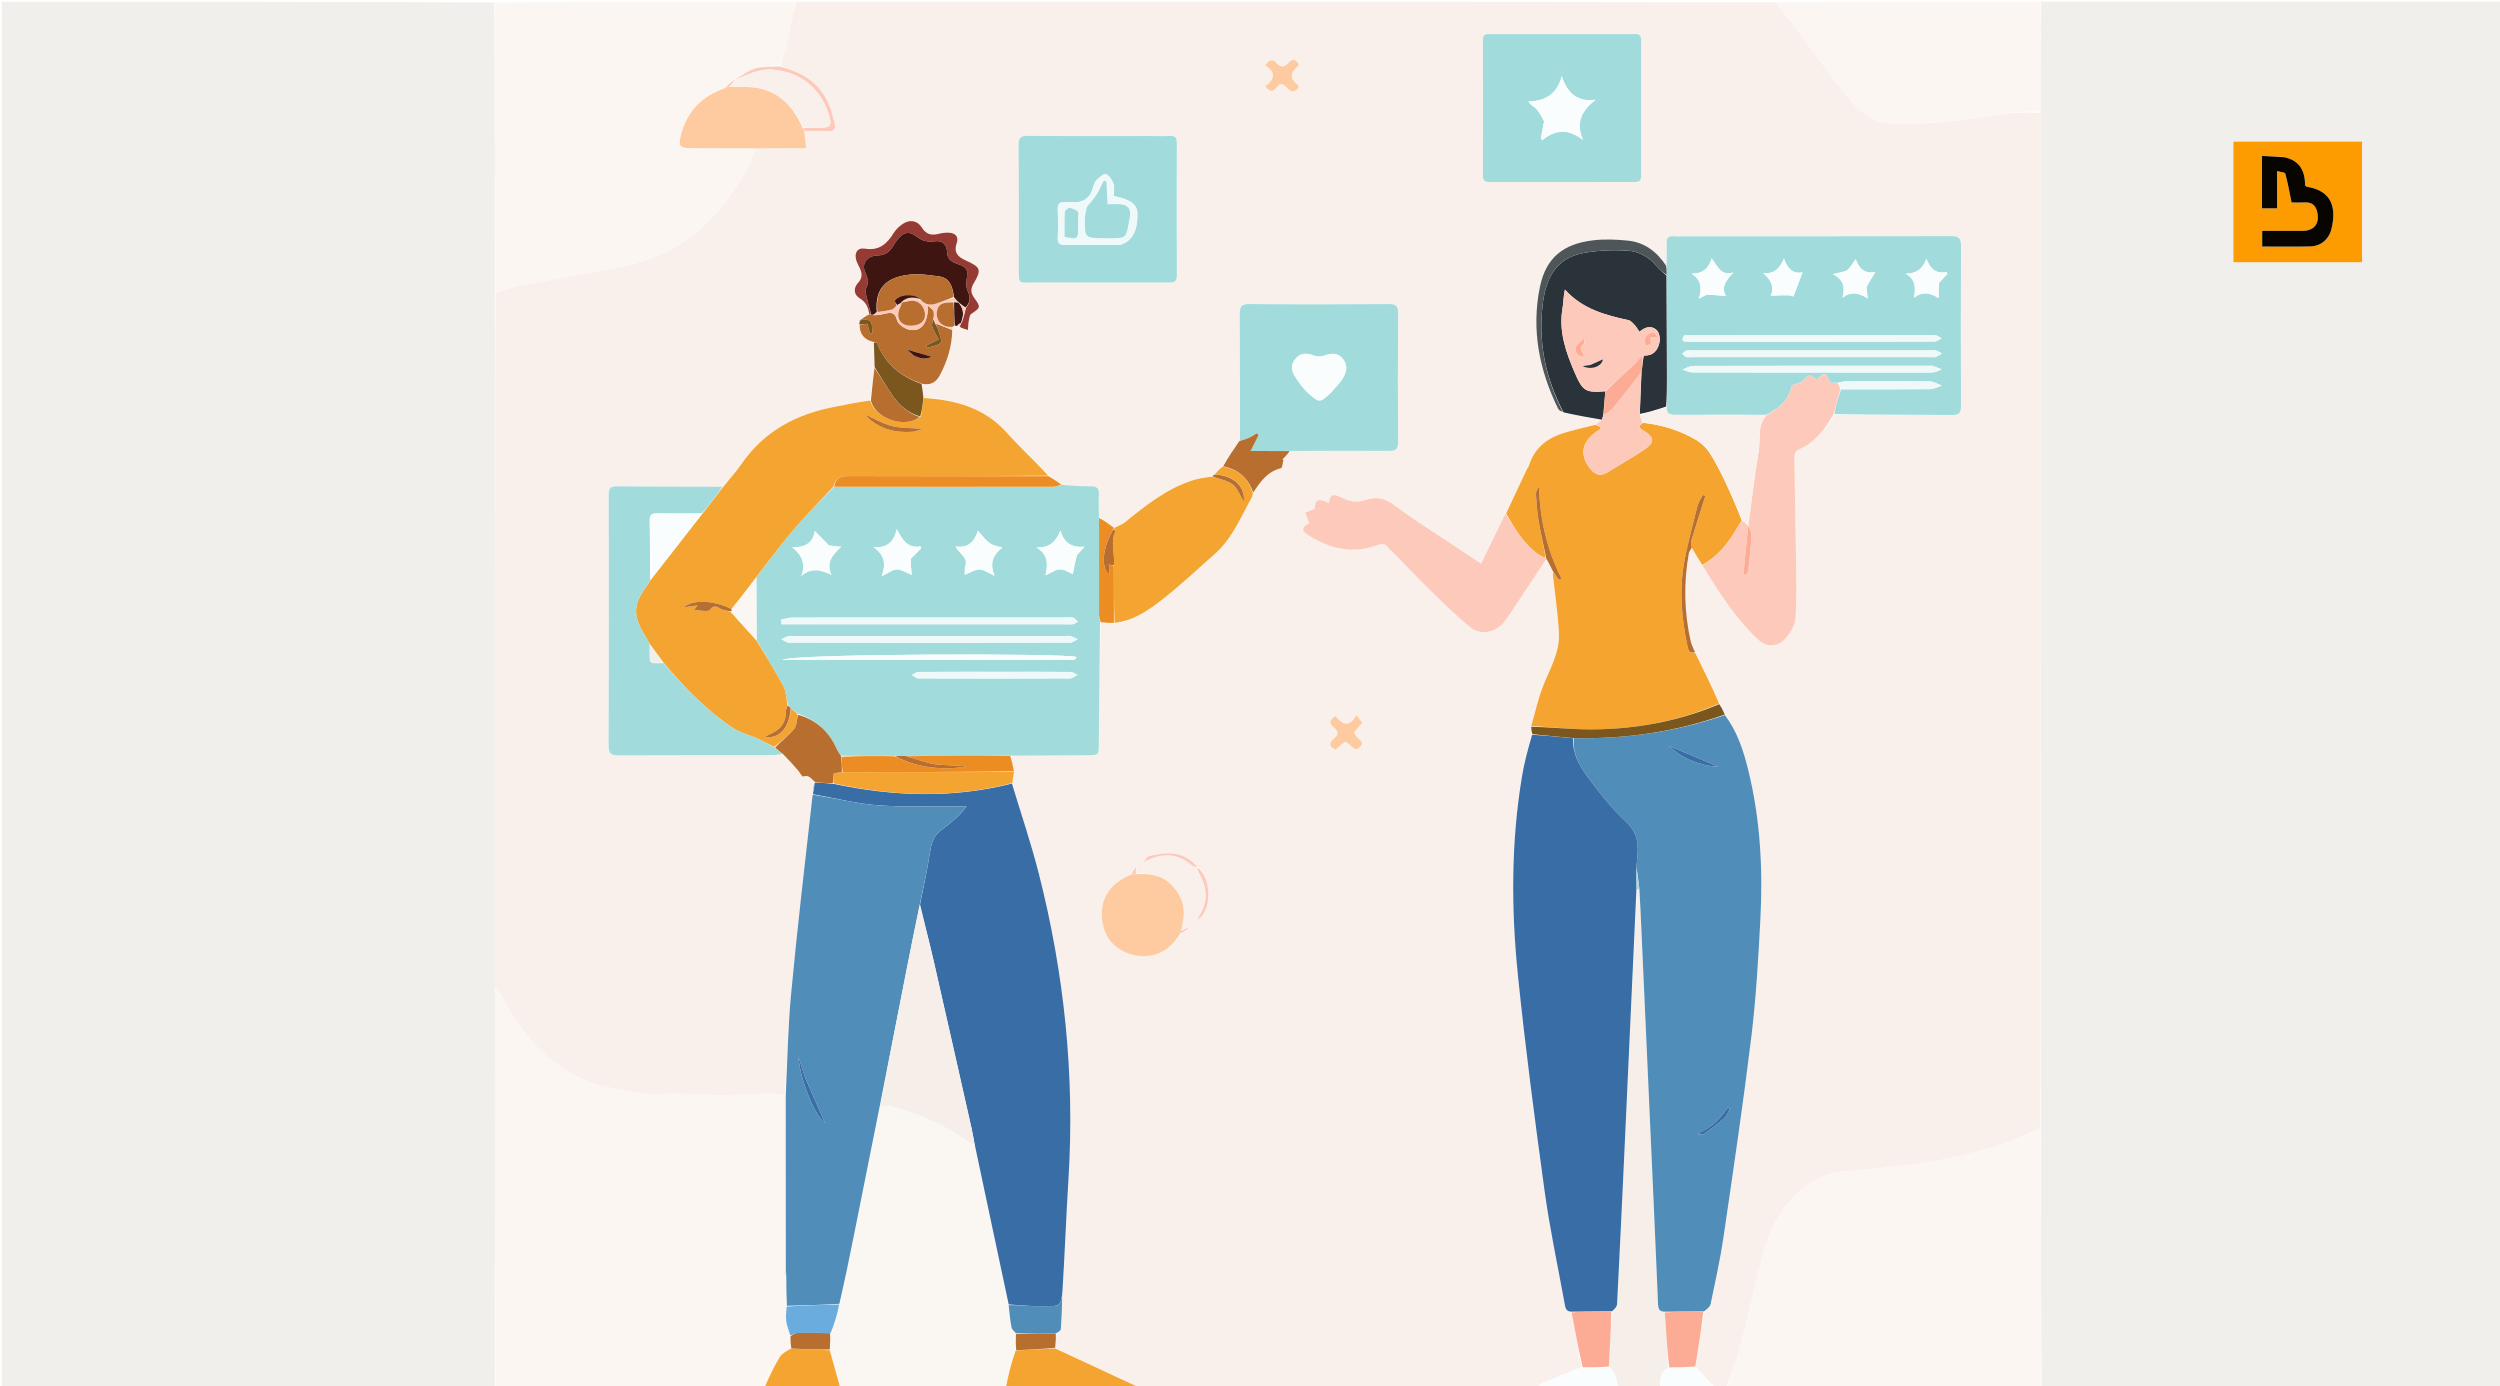 <svg enable-background="new 0 0 1470 815" viewBox="0 0 1470 815" xmlns="http://www.w3.org/2000/svg"><path d="m468 1c192.023 0 384.047 0 576.573.347 8.705 11.514 16.827 22.742 25.135 33.83 6.631 8.848 13.054 17.913 20.39 26.152 5.553 6.236 13.165 11.16 21.482 11.361 14.188.343 28.552-.229 42.599-2.174 15.245-2.11 30.291-5.47 45.818-4.054.002 199.488.003 398.514-.374 597.545-1.622.429-2.891.794-4.109 1.284-8.121 3.265-16.016 7.332-24.395 9.661-12.884 3.582-25.992 6.664-39.198 8.7-16.003 2.468-32.189 3.839-48.334 5.262-8.134.717-15.399 3.877-21.563 8.423-14.158 10.44-21.807 25.368-25.947 42.215-4.548 18.509-8.874 37.075-13.711 55.507-1.872 7.134-4.878 13.97-7.367 20.942-2.042 0-4.083 0-6.564-.366-4.178-4.167-7.917-7.968-11.596-12.173 1.78-10.993 3.501-21.582 5.604-32.267 1.425-1.526 3.088-2.828 3.413-4.406 2.686-13.02 5.617-26.019 7.544-39.161 5.761-39.3 11.601-78.6 16.41-118.022 2.795-22.911 4.094-46.033 5.302-69.101 1.553-29.67-.029-59.21-7.249-88.178-2.813-11.287-6.443-22.372-13.681-32.174-1.014-2.313-1.973-4.313-2.969-6.686-4.853-10.128-9.669-19.883-14.562-29.971-.897-2.322-2.023-4.242-2.49-6.31-3.884-17.189-4.21-34.487-1.139-51.831.204-1.152 1.234-2.158 1.972-2.849 2.043 3.479 3.993 6.575 5.999 10.006 5.448 8.514 10.477 16.967 16.342 24.793 5.136 6.852 10.7 13.568 17.038 19.274 4.994 4.496 11.84 3.448 15.981-1.702 2.593-3.225 5.162-7.456 5.417-11.387.739-11.381.442-22.84.298-34.265-.256-20.297-.732-40.592-.984-60.89-.015-1.236.816-3.208 1.775-3.618 9.842-4.21 16.142-11.921 21.742-20.849 23.285.024 46.111-.087 68.934.148 4.449.046 5.586-1.217 5.56-5.606-.187-31.155-.203-62.312.012-93.466.033-4.806-1.265-6.119-6.085-6.103-51.981.173-103.963.11-155.945.112-2.333 0-4.676.135-6.995-.042-3.003-.229-4.196.889-4.09 3.978.155 4.49-.047 8.992-.38 13.284-5.517-8.358-12.759-13.725-22.483-14.693-6.588-.656-13.354-.949-19.911-.229-18.288 2.008-28.247 10.544-31.741 27.401-5.207 25.124-.416 48.943 10.702 71.705.487.997 1.908 1.538 3.248 2.456 7.743 1.439 15.133 2.713 22.389 4.275-1.361 1.05-2.589 1.813-4.216 2.706-5.686 1.492-11 2.756-16.253 4.235-10.562 2.975-18.9 8.532-22.274 19.692-.233.772-.875 1.411-1.228 2.158-4.1 8.667-8.181 17.343-12.572 26.122-4.912 9.743-9.519 19.379-14.353 29.489-7.443-4.943-14.46-9.571-21.444-14.249-9.917-6.643-20.087-12.956-29.602-20.134-5.211-3.931-10.429-5.313-16.215-3.307-5.164 1.79-9.974 1.354-14.442-1.008-4.191-2.215-7.145-3.035-7.833 2.982-6.561-3.018-7.744-2.386-8.411 3.539-1.969.748-3.743 1.422-5.516 2.096.791 2.004 1.582 4.008 2.404 6.09-4.288 2.617-4.8 4.451-1.281 6.731 13.08 8.475 26.899 11.924 42.098 6.007 1.226-.477 3.475-.37 4.284.435 8.602 8.557 16.855 17.468 25.517 25.963 7.811 7.66 15.656 15.364 24.156 22.218 6.49 5.234 15.71 2.861 20.487-4.068 1.13-1.64 2.346-3.222 3.447-4.881 6.859-10.331 13.697-20.675 20.914-31.041 1.386 2.33 2.399 4.685 3.376 7.471.144 1.581.373 2.725.498 3.881 1.158 10.733 2.804 21.444 3.304 32.208.536 11.523-5.609 21.325-9.599 31.693-2.83 7.353-4.476 15.161-6.722 23.172.068 1.718.209 3.031.128 4.712-1.998 8.315-4.148 16.2-5.487 24.22-6.491 38.853-6.458 77.979-2.475 116.965 4.342 42.506 9.911 84.901 15.728 127.237 3.03 22.052 7.739 43.874 11.706 65.797.441 2.435.663 5.123 4.165 5.432 2.005 11.019 4.027 21.637 5.681 32.315-7.845 3.093-15.347 6.064-22.77 9.222-1.189.506-2.02 1.852-3.016 2.81-77.69 0-155.38 0-233.815-.191-17.086-7.773-33.428-15.354-49.745-23.319.286-3.065.548-5.747 1.182-8.517 1-.924 2.119-1.727 2.177-2.601.472-7.107.745-14.227 1.15-21.777 1.144-22.542 1.977-44.665 3.334-66.755 3.726-60.646-2.491-120.328-17.448-179.101-4.543-17.853-10.495-35.346-15.632-53.287.449-2.358.727-4.433 1.016-6.851-.591-3.24-1.193-6.137-1.305-9.164 15.103-.208 29.716-.299 44.33-.358 6.825-.028 6.779-0 6.841-6.618.224-23.894.483-47.788 1.143-71.611 2.862.309 5.309.548 8.14.841 11.3-1.726 20.085-7.973 28.396-14.473 10.561-8.26 20.307-17.559 30.415-26.399 10.465-9.153 15.39-21.944 22.043-33.596.382-.669.302-1.602.707-2.618 4.177-6.496 8.394-12.327 16.267-14.278.859-.213 1.014-3.264 1.496-4.999-.247-.016-.494-.031-.742-.047 1.617-1.654 3.233-3.309 5.325-5.04 19.454-.12 38.433-.268 57.409-.121 4.04.031 5.434-.975 5.401-5.245-.191-25.138-.193-50.28.009-75.418.035-4.33-1.025-5.69-5.521-5.656-27.303.21-54.609.236-81.911-.006-4.857-.043-5.709 1.65-5.68 6.004.162 24.806.049 49.613-.263 74.553-3.471 4.954-6.651 9.776-10.11 14.751-1.665 1.744-3.049 3.334-4.705 5.005-.541.339-.81.596-1.492.886-3.973.816-7.621 1.326-11.079 2.432-15.402 4.924-27.733 14.846-40.05 24.808-1.808 1.463-4.229 2.167-6.547 2.923-2.949-2.239-5.718-4.178-8.536-6.585-.077-4.461-.327-8.468-.068-12.442.249-3.83-.9-5.28-4.988-5.179-5.573.138-11.166-.519-17.059-1.03-2.555-1.774-4.801-3.353-7.194-5.234-8.359-8.522-16.99-16.367-24.687-25.041-13.197-14.871-30.368-19.474-49.268-21.023-.343-2.763-.56-5.148-.38-7.62 5.052.736 8.068-1.621 10.084-5.408 4.411-8.283 7.143-17.063 7.287-26.808.05-.629.076-.989.378-1.618.454-.457.631-.645 1.065-.763.603.134.949.2 1.636.367.576.126.812.151.988.517 1.688.798 3.435 1.254 5.181 1.71.12-1.666.091-3.36.404-4.989.301-1.569.481-3.79 1.533-4.482 5.449-3.589 5.708-3.902 1.783-9.275-2.012-2.754-2.336-5.281-.569-8.277 4.97-8.427 4.557-9.769-4.651-13.926-4.573-2.065-7.01-4.726-5.133-10.096 1.282-3.667-.662-5.856-4.35-6.115-2.111-.148-4.329.16-6.396.673-4.203 1.044-7.309.274-9.759-3.715-2.561-4.169-7.161-4.94-11.24-2.131-2.013 1.387-3.989 3.18-5.252 5.238-3.944 6.423-8.566 10.683-16.995 9.299-4.355-.716-6.34 2.415-5.098 6.729.5 1.738 1.503 3.326 2.216 5.008 1.243 2.931 1.474 5.523-1.038 8.239-2.997 3.241-2.729 7.053 1.064 9.356 3.837 2.33 4.765 5.582 4.883 9.427-1.754 1.031-3.147 2.057-4.552 3.07-.011-.013.013.004-.211.075-.499.313-.561.601-.532 1.224-.111.705-.098 1.121-.179 1.916.541 5.688 3.549 8.788 8.737 10.323.149 5.087.295 9.712.327 14.78-.779 6.566-1.446 12.689-2.534 18.769-7.254 1.343-14.073 2.795-20.92 4.103-22.419 4.281-41.31 14.21-54.615 33.445-3.294 4.763-7.234 9.079-11.357 13.528-20.954-.095-41.429-.004-61.9-.236-4.145-.047-4.94 1.421-4.931 5.187.108 49.105.148 98.211-.041 147.316-.019 4.846 1.634 5.714 5.98 5.691 29.962-.158 59.925-.066 89.887-.11 2.133-.003 4.265-.452 6.689-.655 3.063 3.127 5.863 6.192 8.595 9.315 1.144 1.307 2.604 4.079 3.139 3.896 3.727-1.274 4.959 1.55 6.739 3.694-.043.209-.006.634-.217.912-.303 1.437-.394 2.595-.576 4.086-.077.791-.063 1.248-.278 2.018-4.402 38.996-8.935 77.645-12.599 116.377-1.895 20.03-2.249 40.206-3.716 60.302-3.371-.339-6.331-.985-9.277-.931-9.039.167-18.074.87-27.11.86-9.785-.01-19.568-.722-29.355-.857-4.448-.062-8.995 1.228-13.341.675-8.819-1.123-17.56-2.941-26.28-4.731-13.14-2.696-24.406-9.239-34.446-17.872-11.741-10.096-19.95-22.924-27.309-36.37-.648-1.185-2.239-1.854-3.393-3.226-.001-136.823 0-273.182.411-409.54 4.957-1.351 9.433-3.067 14.067-3.987 14.26-2.831 28.58-5.364 42.879-7.999 14.978-2.76 30.083-5.143 43.86-12.142 20.581-10.455 34.895-27.219 46.138-46.855 2.429-4.242 3.775-9.105 6.084-13.771 10.025-.09 19.586-.09 29.552-.09-.396-3.995-.703-7.081-.539-10.165 4.939.001 9.413-.118 13.877.045 2.906.106 4.116-1.19 3.54-3.842-1.653-7.609-3.926-14.88-9.159-21.066-6.074-7.179-14.058-10.587-22.684-13.389 1.183-4.493 2.466-8.569 3.433-12.72 1.938-8.317 3.703-16.675 5.539-25.016m201.632 507.945c.788-.65 1.576-1.301 3.09-2.045 9.766-5.413 19.17-5.838 28.087 1.883.809.7 2.124.817 3.205 1.954.343.91.562 1.894 1.048 2.72 4.845 8.232 5.614 16.474.227 24.794-.394.608-.645 1.308-1.206 2.469 8.485-4.723 8.716-24.156-.216-31.379-7.755-8.936-17.641-8.502-27.807-6.043-1.559.377-2.713 2.431-4.755 3.711-.764.667-1.528 1.334-2.733 2.219-.274.201-.461.463-1.149 1.08-.805 1.228-1.61 2.455-3.04 3.981-1.864 1.086-3.779 2.096-5.584 3.272-8.964 5.844-12.159 14.539-10.58 24.596 1.582 10.073 8.069 16.759 17.942 19.249 8.041 2.028 19.719 1.09 28.532-12.519 1.765-1.299 3.53-2.598 5.766-3.906.269-.117.538-.233.807-.35-.083-.122-.165-.244-.248-.366-.338.248-.677.497-1.695.824-1.467.651-2.935 1.302-4.357 1.083.139-1.308.142-2.647.44-3.917 2.096-8.926-.858-16.278-7.169-22.435-5.663-5.526-12.85-6.241-20.497-6.363.081-1.155.161-2.31.693-3.669.282-.199.466-.466 1.196-.841m275.867-488.894c-22.823-0-45.646-.007-68.47.007-2.417.001-5.083-.683-5.069 3.435.091 26.655.062 53.31.006 79.964-.005 2.555.905 3.538 3.501 3.534 28.654-.051 57.308-.047 85.962.005 2.535.005 3.558-.862 3.553-3.48-.056-26.655-.055-53.31.002-79.964.006-2.569-.896-3.584-3.493-3.523-4.995.119-9.995.026-15.992.021m-272 59.937c-22.981-.001-45.963.108-68.942-.099-4.325-.039-5.686 1.014-5.645 5.521.224 24.644.105 49.292.108 73.938.001 7.036.006 7.028 7.124 6.76 1.33-.05 2.664-.01 3.996-.01 25.645 0 51.291-.031 76.936.041 3.061.009 4.935-.275 4.914-4.187-.14-25.978-.105-51.957-.02-77.935.01-2.981-.879-4.217-3.986-4.08-4.488.197-8.99.051-14.486.051m90.081-28.628c-.099-.47-.033-1.174-.32-1.376-5.504-3.859-4.425-7.562.162-11.262.187-.151.122-.616.196-1.062-1.727-2.896-3.659-3.427-6.113-.602-2.101 2.418-4.45 2.885-6.72.227-2.64-3.091-4.604-2.069-6.912 1.178 6.804 4.045 5.432 8.403.097 12.288 5.066 6.639 6.912-1.119 8.723-1.363 4.732.088 5.701 7.904 10.887 1.971m20.405 383.214c-3.127 2.829-1.904 4.663 1.34 6.251 1.962-1.711 3.792-3.306 5.38-4.69 3.537.751 5.401 6.758 8.957 3.178 3.904-3.93-3.287-5.034-3.327-8.796 1.374-1.648 3.008-3.609 4.671-5.603-1.17-1.504-2.067-2.657-3.449-4.433-4.363 7.892-8.544 5.312-12.259.545-3.896 2.261-3.889 4.464-.957 6.785 2.631 2.083 3.126 4.096-.356 6.764z" fill="#f9f0eb"/><path d="m291.004 171.998c-.001 136.359-.002 272.718-.002 410.009-0 78.619-.001 156.306-.002 233.993-96.637 0-193.274 0-289.956 0 0-271.554 0-543.108 0-815 96.313 0 192.67 0 289.492.469.466 57.155.467 113.842.468 170.529z" fill="#f0efeb"/><path d="m1200 664c-0-199.025-.001-398.051-.001-598.008 0-22.285.001-43.639.001-64.992h270.958v815c-89.982 0-180.007 0-270.495-.469-.463-50.823-.463-101.177-.463-151.531m176.492-509.846h12.396c0-24.05 0-47.436 0-70.889-25.464 0-50.634 0-75.646 0v70.889c20.998 0 41.625 0 63.251-0z" fill="#f0efeb"/><path d="m291.469 816c-.468-77.687-.467-155.374-.465-233.529 1.154.44 2.744 1.109 3.393 2.294 7.36 13.446 15.568 26.275 27.309 36.37 10.04 8.633 21.305 15.176 34.446 17.872 8.72 1.789 17.461 3.608 26.28 4.731 4.345.553 8.892-.737 13.341-.675 9.787.135 19.57.847 29.355.857 9.036.01 18.07-.694 27.11-.86 2.946-.054 5.906.592 9.349 1.395.486 34.524.481 68.572.405 103.019.006 1.748.083 3.096.122 4.915.175 5.454.39 10.436.44 15.878-.219 3.217-.622 6.026-.235 8.721.406 2.824 1.571 5.538 2.444 8.806.063 2.708.086 4.909-.247 7.142-2.306 1.687-4.861 2.986-6.088 5.068-3.436 5.826-6.323 11.975-9.426 17.997-52.354 0-104.708 0-157.531 0z" fill="#fbf6f2"/><path d="m291.414 171.998c-.411-56.688-.412-113.374-.413-170.53 58.687-.469 117.375-.469 176.531-.469-1.368 8.341-3.132 16.699-5.07 25.016-.967 4.151-2.251 8.227-3.892 12.703-5.23.702-10.187.272-14.623 1.593-4.277 1.274-8.016 4.354-12.349 6.649-2.15 1.648-3.943 3.287-6.087 5.005-13.372 4.807-21.542 13.952-25.057 27.295-1.73 6.565-.803 7.808 5.568 7.842 12.652.067 25.304.153 37.956.232-1.845 4.577-3.191 9.439-5.62 13.681-11.243 19.636-25.557 36.4-46.138 46.855-13.777 6.999-28.882 9.382-43.86 12.142-14.299 2.635-28.619 5.168-42.879 7.999-4.634.92-9.109 2.636-14.067 3.987z" fill="#fbf6f2"/><path d="m1199.624 664.006c.376 50.349.376 100.703.376 151.526-61.354.469-122.708.469-184.531.469 2.021-6.972 5.026-13.808 6.898-20.942 4.836-18.433 9.163-36.999 13.711-55.507 4.139-16.846 11.789-31.774 25.947-42.215 6.165-4.546 13.43-7.706 21.563-8.423 16.144-1.423 32.33-2.795 48.334-5.262 13.207-2.036 26.314-5.118 39.198-8.7 8.379-2.33 16.274-6.396 24.395-9.661 1.219-.49 2.487-.855 4.109-1.284z" fill="#fbf6f2"/><path d="m591 816c-32.021 0-64.042 0-96.585-.408-2.521-7.483-4.52-14.557-6.517-22.082.221-3.467.439-6.484 1-9.571 1.881-5.683 3.419-11.295 5.054-17.299 2.791-13.734 5.502-27.074 8.178-40.422 5.026-25.069 10.031-50.143 15.432-75.227 2.168-.263 4.095-1.084 5.708-.673 14.726 3.745 28.635 9.467 41.37 17.856 2.849 1.877 5.628 3.86 8.667 6.099 2.406 10.687 4.566 21.073 6.767 31.45 4.332 20.43 8.687 40.854 13.006 61.706.517 4.667.893 8.941 1.706 13.13.246 1.267 1.702 2.299 2.577 3.891-.099 3.472-.172 6.491-.592 9.633-2.155 7.387-3.963 14.652-5.771 21.916z" fill="#faf6f2"/><path d="m1199.531 1c.468 21.354.468 42.708.466 64.53-15.527-.485-30.573 2.875-45.818 4.985-14.047 1.944-28.411 2.517-42.599 2.174-8.317-.201-15.929-5.125-21.482-11.361-7.336-8.238-13.759-17.303-20.39-26.152-8.309-11.088-16.431-22.316-24.671-33.83 51.317-.347 102.671-.347 154.494-.347z" fill="#fbf6f2"/><path d="m976 816c-8.021 0-16.042 0-24.532-.406-1.069-4.623-1.389-8.965-5.473-12.076.637-11.056 1.27-21.662 2.318-32.366 1.142-1.485 2.438-2.841 2.511-4.261 1.432-27.775 2.751-55.557 4.036-83.34 2.478-53.572 4.92-107.145 7.786-160.659.682.08.957.102 1.257.578.278 4.61.585 8.763.773 12.921 1.695 37.44 3.371 74.881 5.051 112.322 1.77 39.438 3.58 78.874 5.223 118.318.126 3.025 1.101 4.248 3.958 4.693.706 11.06 1.402 21.675 1.866 32.555-5.268 2.687-4.3 7.489-4.773 11.72z" fill="#f6eee9"/><path d="m591.469 816c1.339-7.265 3.147-14.529 5.755-21.923 8.264-.487 15.728-.845 23.192-1.203 16.341 7.581 32.683 15.162 49.304 22.935-25.741.191-51.762.191-78.251.191z" fill="#f4a430"/><path d="m487.896 793.96c1.999 7.075 3.998 14.15 6.051 21.632-14.634.408-29.322.408-44.478.408 2.635-6.022 5.522-12.171 8.958-17.997 1.228-2.082 3.783-3.38 6.549-5.025 8.185.335 15.553.659 22.921.982z" fill="#f4a430"/><path d="m945.991 803.969c4.088 2.661 4.408 7.003 5.008 11.626-15.354.406-30.708.406-46.531.406.528-.958 1.359-2.304 2.547-2.81 7.423-3.159 14.925-6.13 23.222-9.201 5.798-.032 10.776-.026 15.753-.02z" fill="#f9fdfd"/><path d="m976.469 816c.005-4.231-.964-9.034 4.77-11.694 5.645-.305 10.594-.373 15.542-.441 3.739 3.801 7.478 7.602 11.218 11.769-10.353.366-20.707.366-31.53.366z" fill="#f9fdfd"/><path d="m646.816 365.779c-.246 23.894-.504 47.788-.729 71.682-.062 6.618-.015 6.591-6.841 6.618-14.614.059-29.227.15-44.752.278-10.347-0-19.784-.126-29.22-.081-10.749.051-21.497.256-32.666.259-2.467-.088-4.513-.042-7.019-.093-10.535-.004-20.609.09-30.969-.055-1.078-1.481-2.052-2.644-2.635-3.978-4.503-10.29-12.098-17.099-22.996-20.82-1.461-1.175-2.706-2.032-4.067-3.137-.629-.784-1.141-1.32-1.666-2.262-.891-3.935-1.1-7.828-2.777-10.925-4.884-9.017-10.355-17.717-15.597-26.983-.047-12.456-.094-24.469-.057-36.818 7.102-9.391 13.804-18.716 21.227-27.426 7.626-8.949 15.957-17.298 24.443-25.852 43.22.057 85.977.068 128.733.007 1.724-.002 3.447-.702 5.17-1.076 5.584.316 11.177.973 16.75.835 4.088-.101 5.237 1.348 4.988 5.179-.259 3.974-.009 7.981.057 12.914.032 19.575.011 38.21.045 56.846.003 1.631.376 3.26.577 4.891m-129.316 8.201c-17.817.002-35.634-.042-53.449.088-1.524.011-3.039 1.185-4.559 1.818 1.462.685 2.923 1.966 4.386 1.969 55.115.101 110.23.101 165.345-.001 1.5-.003 2.998-1.274 4.497-1.953-1.442-.64-2.836-1.451-4.34-1.861-1.085-.296-2.315-.059-3.481-.059-35.8-0-71.6-0-108.4-0m-9-6.914c39.655-.001 79.31-.001 118.964-.002 1.166-0 2.376.186 3.486-.064.994-.225 1.879-.934 2.812-1.429-.87-.812-1.615-1.98-2.643-2.342-1.191-.419-2.632-.145-3.964-.145-21.827-.002-43.654.002-65.48.003-31.99.001-63.981-.023-95.971.057-2.147.005-4.292.803-6.437 1.232.092.897.184 1.794.275 2.691 15.986 0 31.972 0 48.958-0m-10 20.998c13.154-0 26.307.012 39.461-.002 31.134-.033 62.267-.076 93.401-.146.434-.001.88-.388 1.293-.641.107-.065.12-.301.155-.463.034-.156.04-.317.059-.476-3.896-2.317-169.817-2.049-172.699 1.729 12.444 0 24.887 0 38.331-0m93 6.97c-17.138.001-34.277-.039-51.415.086-1.313.01-2.617 1.182-3.926 1.815 1.264.682 2.526 1.954 3.793 1.959 29.784.111 59.568.116 89.352-.006 1.431-.006 2.856-1.347 4.284-2.066-1.383-.594-2.761-1.688-4.15-1.703-12.312-.136-24.625-.082-37.938-.083m-104.289-74.402c-2.497-2.605-4.995-5.21-8.043-8.389-1.161 7.013-5.957 9.84-13.319 9.534 5.602 4.633 8.143 9.612 5.287 16.954 5.805-5.228 11.5-3.68 17.725-.758-3.303-7.226.618-11.738 5.747-16.439-3.072-.311-4.852-.491-7.397-.901m48.365 7.809c1.928-1.905 3.856-3.81 5.783-5.715.004-.493.008-.986.012-1.479-7.603 1.389-10.711-3.672-14.038-10.071-1.902 7.984-6.129 11.091-13.68 10.555 6.072 4.259 7.642 9.509 4.773 17.097 3.957-1.902 6.408-3.998 8.877-4.02 2.695-.024 5.408 1.871 8.8 3.199-.341-3.416-.614-6.154-.527-9.567m31.719 5.32v4.212c3.426-1.349 6.021-3.181 8.594-3.152 2.5.028 4.98 1.963 8.882 3.684-3.063-7.451-.825-12.454 4.642-16.537-7.399-1.714-7.399-1.714-14.41-9.909-1.967 6.354-5.641 10.476-13.125 9.217 2.017 4.634 7.996 6.206 5.417 12.486m66.078-7.628c1.109-1.176 2.218-2.353 4.368-4.633-7.891.589-12.336-2.47-14.171-9.621-2.544 6.521-6.475 10.392-14.163 10.029 6.694 3.928 6.991 9.556 5.317 16.371 3.569-1.549 6.114-3.531 8.645-3.512 2.666.02 5.317 1.953 7.432 2.826.732-3.904 1.39-7.415 2.572-11.461z" fill="#a1dbdb"/><path d="m978.897 771.28c-2.848 0-3.822-1.224-3.948-4.248-1.643-39.443-3.453-78.88-5.223-118.318-1.68-37.441-3.355-74.882-5.051-112.322-.188-4.158-.495-8.311-.704-13.377-.508-4.817-1.06-8.722-1.718-13.068.055-1.745.237-3.047.377-4.354.884-8.247.764-15.561-6.35-22.225-8.535-7.996-15.996-17.314-22.924-26.79-4.724-6.462-8.845-13.774-7.91-22.533 30.689.528 60.167-3.732 88.791-13.579 7.182 9.489 10.812 20.575 13.625 31.861 7.22 28.968 8.802 58.508 7.249 88.178-1.207 23.067-2.507 46.19-5.302 69.101-4.809 39.422-10.649 78.723-16.41 118.022-1.926 13.142-4.858 26.141-7.544 39.161-.325 1.578-1.988 2.88-3.879 4.313-8.259.062-15.67.12-23.081.178m25.401-321.046c2.004.223 4.008.446 6.419.715-9.958-4.197-19.153-8.072-29.34-12.366 6.674 6.613 14.168 9.476 22.921 11.651m-5.84 216.43c1.019.18 2.407.877 2.997.456 4.149-2.959 8.291-5.971 12.098-9.346 1.638-1.452 2.473-3.81 3.673-5.756-.403-.297-.806-.595-1.21-.892-4.372 6.605-9.742 12.016-17.558 15.538z" fill="#518db9"/><path d="m924.979 434.109c-.467 8.694 3.654 16.006 8.378 22.468 6.927 9.476 14.388 18.794 22.924 26.79 7.113 6.664 7.234 13.978 6.35 22.225-.14 1.307-.321 2.609-.417 4.774.052 4.73.038 8.599.024 12.469-2.457 53.573-4.9 107.146-7.378 160.717-1.285 27.783-2.603 55.564-4.036 83.34-.073 1.42-1.369 2.776-2.96 4.175-8.49.07-16.116.128-23.742.186-3.52.092-3.742-2.597-4.182-5.032-3.967-21.923-8.676-43.745-11.706-65.797-5.817-42.336-11.386-84.731-15.728-127.237-3.983-38.986-4.015-78.112 2.475-116.965 1.34-8.02 3.49-15.905 5.886-24.166 8.451.476 16.281 1.265 24.112 2.053z" fill="#396da6"/><path d="m593.106 767.004c-4.346-20.427-8.701-40.851-13.033-61.281-2.201-10.377-4.36-20.763-6.755-31.87-.794-3.828-1.272-6.955-1.966-10.033-7.418-32.917-14.819-65.838-22.342-98.731-2.517-11.004-5.37-21.932-8.031-33.322 1.964-10.17 4.214-19.863 5.69-29.674.821-5.458 1.852-10.346 6.571-13.839 3.462-2.562 6.802-5.309 10.013-8.179 1.688-1.509 2.981-3.458 5.078-5.953-3.266 0-5.086.013-6.906-.002-15.249-.13-30.564.553-45.728-.652-12.638-1.005-25.1-4.228-37.64-6.468-.014-.458-.028-.916.287-1.966.403-1.763.476-2.934.549-4.105 0 0-.038-.425.45-.673 3.813.009 7.137.265 10.839.664 35.225 7.439 70.054 8.625 104.852-.187 5.307 17.658 11.259 35.152 15.802 53.004 14.956 58.773 21.174 118.455 17.448 179.101-1.357 22.091-2.19 44.214-3.591 67.058-1.212 8.089-1.212 8.09-9.075 8.09-2.961 0-5.928.116-8.882-.029-4.548-.224-9.088-.627-13.631-.954z" fill="#396da6"/><path d="m477.829 467.312c12.768 1.928 25.23 5.151 37.868 6.156 15.164 1.206 30.479.522 45.728.652 1.82.016 3.639.002 6.906.002-2.097 2.495-3.391 4.445-5.078 5.953-3.211 2.87-6.551 5.617-10.013 8.179-4.719 3.493-5.75 8.381-6.571 13.839-1.476 9.81-3.726 19.504-5.899 29.971-2.617 12.606-5.012 24.484-7.356 36.372-5.426 27.52-10.827 55.045-16.239 82.568-5.014 25.072-10.019 50.145-15.045 75.215-2.676 13.347-5.387 26.688-8.588 40.436-10.612.654-20.719.904-30.826 1.153-.214-4.983-.429-9.966-.384-15.665.083-2.167-.094-3.618-.27-5.069.004-34.047.009-68.094-.059-102.605.978-20.573 1.332-40.749 3.227-60.779 3.664-38.732 8.197-77.382 12.599-116.377m-4.343 166.652c-1.32-4.17-2.64-8.339-3.96-12.509.705 13.144 9.843 35.001 15.657 39.006-3.949-8.927-7.673-17.344-11.697-26.497z" fill="#518db9"/><path d="m996.729 383.829c4.816 9.755 9.632 19.51 14.152 29.831-23.916 10.474-48.669 15.025-74.146 15.225-12.101.095-24.214-1.288-36.322-2.002 2.174-7.605 3.82-15.413 6.65-22.766 3.99-10.368 10.135-20.17 9.599-31.693-.5-10.764-2.146-21.475-3.304-32.208-.125-1.155-.354-2.3-.208-3.683 1.359 1.306 2.391 2.847 3.423 4.387.55-.217 1.101-.435 1.651-.652-8.657-16.941-12.72-34.938-13.327-53.892-1.184 1.497-1.829 2.984-1.732 4.42.344 5.115.65 10.262 1.509 15.305 1.249 7.331 2.965 14.582 4.113 21.959-1.767-.698-3.259-1.357-4.546-2.298-8.464-6.189-13.674-14.944-18.661-23.865 4.086-8.673 8.167-17.349 12.266-26.016.353-.747.995-1.386 1.228-2.158 3.374-11.161 11.711-16.717 22.274-19.692 5.253-1.48 10.567-2.743 16.641-4.2 5.947 1.687 2.122 2.963.48 4.143-8.697 6.25-9.776 13.995-3.126 21.991 2.783 3.346 5.931 4.126 9.646 1.88 7.247-4.381 14.567-8.661 21.622-13.338 6.583-4.364 6.386-7.279-.391-11.348-2.578-1.548-3.111-2.922.145-4.548 11.342 1.283 21.629 4.552 31.041 10.128 3.011 1.784 5.864 4.449 7.753 7.379 3.505 5.437 6.466 11.263 9.254 17.117 3.547 7.449 6.698 15.087 9.748 22.889-1.294 1.93-2.323 3.611-3.337 5.301-5.056 8.426-11.011 15.989-19.887 20.753-1.95-3.096-3.9-6.193-6.088-9.933-.325-1.768-.745-2.993-.444-4.001 2.182-7.304 4.507-14.566 6.793-21.839.5-1.59 1.028-3.171 1.543-4.756-.48-.204-.96-.407-1.439-.611-1.069 2.099-2.577 4.088-3.133 6.315-2.878 11.531-6.097 23.024-8.09 34.719-2.701 15.856-1.217 31.737 2.085 47.432.507 2.41.891 5.16 4.564 4.326z" fill="#f5a42f"/><path d="m465.038 416.699c1.245.857 2.49 1.714 3.903 3.227-.485 3.375-.351 6.75-1.956 8.676-3.3 3.96-7.531 7.144-11.745 10.606-3.496-1.674-6.557-3.461-9.772-4.905-4.76-2.138-10.101-3.324-14.369-6.159-15.71-10.435-28.801-23.807-40.963-38.542-2.716-3.754-5.349-7.166-8.06-10.926-.769-1.475-1.454-2.607-2.154-3.728-8.259-13.236-7.963-19.475 1.488-32.049.384-.511.566-1.174 1.132-1.899 10.33-13.089 20.371-26.045 30.694-39.179 4.184-5.302 8.085-10.426 11.986-15.55 3.643-4.521 7.583-8.838 10.878-13.6 13.305-19.236 32.196-29.164 54.615-33.445 6.847-1.308 13.666-2.76 20.942-3.736 3.032 10.878 20.613 16.54 29.811 9.502.724-3.844 1.16-7.417 1.597-10.989 18.775 1.171 35.946 5.774 49.143 20.645 7.697 8.674 16.328 16.52 24.215 25.051-39.641.309-78.958.363-118.274.224-4.691-.017-6.958 2.116-8.118 6.208-8.022 8.612-16.353 16.961-23.979 25.91-7.423 8.711-14.125 18.036-21.522 27.557-4.967 6.533-9.554 12.6-14.502 18.509-10.037-5.095-22.449-5.818-28.147-1.016 3.263-.426 5.614-.732 8.318-1.085-.737.9-1.246 1.521-2.27 2.771 3.743 0 8.377 1.249 9.56-.242 3.152-3.971 5.186-.522 7.629-.029 1.586.32 3.12.896 4.856 1.658 5.088 5.721 9.998 11.142 14.907 16.564 5.241 8.824 10.713 17.523 15.597 26.541 1.677 3.097 1.886 6.989 2.494 11.252-.471 1.859-.835 2.983-.842 4.11-.043 6.186-3.049 10.297-8.624 12.719-1.085.471-2.102 1.098-3.772 1.983 8.701 1.211 14.364-5.362 15.304-16.629m72.799-162.923c1.575-.483 3.149-.966 4.724-1.449-6.151-.845-12.185-.381-17.78-1.734-5.677-1.373-10.919-4.541-16.352-6.923 7.729 8.477 17.54 11.055 29.409 10.107z" fill="#f4a430"/><path d="m979.896 156.378c.05-4.497.252-8.999.097-13.49-.106-3.089 1.087-4.207 4.09-3.978 2.319.177 4.662.042 6.995.042 51.982-.001 103.964.061 155.945-.112 4.82-.016 6.118 1.297 6.085 6.103-.215 31.154-.199 62.311-.012 93.466.026 4.389-1.111 5.652-5.56 5.606-22.823-.235-45.649-.124-68.958-.514.866-5.113 2.216-9.847 4.02-14.579 17.748-.005 35.043.069 52.335-.114 2.31-.024 4.606-1.347 6.909-2.068-2.432-.867-4.854-2.452-7.297-2.485-16.293-.224-32.591-.141-48.888-.077-1.587.006-3.171.563-5.116.857-1.767-.006-3.174-.006-4.461-.006-2.563-6.363-3.288-6.477-7.931-1.491-2.279-2.503-4.198-4.364-7.284-.385-1.489 1.92-4.779 2.441-7.245 3.614-.116.055-.182.282-.214.44-1.662 8.285-7.53 12.952-14.873 16.733-18.09-.023-35.711-.082-53.331.023-3.381.02-5.582-.683-5.192-5.013.11-6.087.162-11.753.136-17.419-.09-19.827-.206-39.654-.194-59.875.06-2.022.002-3.65-.056-5.277m83.604 49.652c-22.797.006-45.595.012-68.392.02-1.165 0-2.397-.216-3.474.096-.926.269-1.675 1.149-2.502 1.759.749.685 1.394 1.626 2.276 1.982.863.349 1.967.114 2.965.114 47.425.002 94.851.002 142.276.002.499 0 1.078.162 1.483-.034 1.284-.621 2.503-1.376 3.747-2.08-1.165-.615-2.272-1.437-3.512-1.784-1.081-.302-2.312-.072-3.477-.072-23.463-.001-46.926-.002-71.389-.003m-73.351-8.815c-2.374 4.181.803 3.708 3.186 3.709 47.984.019 95.968.033 143.951-.07 1.502-.003 3.001-1.273 4.501-1.953-1.44-.645-2.88-1.852-4.321-1.855-48.816-.079-97.633-.043-147.317.169m124.351 21.859c7.322-.002 14.648.118 21.964-.094 1.795-.052 3.558-1.186 5.335-1.822-1.828-.691-3.65-1.396-5.489-2.058-.295-.106-.66-.015-.993-.015-46.595-.001-93.189-.032-139.784.09-2.117.006-4.231 1.389-6.346 2.13 1.999.585 3.996 1.674 5.997 1.68 39.439.105 78.877.084 119.316.089m-61.783-45.316c.902.293 1.805.586 1.827.593 1.826-4.835 3.53-9.344 5.354-14.175-5.682 1.105-8.968-2.343-10.948-8.232-2.249 5.601-5.448 9.212-12.162 8.68 4.726 4.041 6.748 8.362 4.398 13.274 3.946-.199 7.414-.374 11.53-.14m-48.932-.635c3.492.288 6.984.577 11.086.915-3.114-5.273.13-9.23 4.377-13.811-7.38 2.222-9.2-3.609-12.792-8.289-1.901 6.364-5.587 9.044-11.838 8.976 5.716 3.602 6.353 8.396 4.244 14.669 2.296-1.114 3.288-1.594 4.922-2.46m136.584-7.124c1.518-1.599 3.037-3.197 4.555-4.796-.037-.41-.073-.819-.11-1.229-6.588 1.307-9.958-2.065-12.078-7.875-2.032 5.779-5.641 8.804-12.206 8.826 6.028 3.447 5.857 8.459 4.909 14.103 4.945-3.769 9.538-2.944 14.443.293 0-3.657 0-6.21.486-9.323m-42.999 2.643c1.547-2.52 3.093-5.04 5.308-8.647-6.587 1.138-9.607-2.273-11.548-7.6-2.041 2.731-3.142 5.176-5.031 6.457-1.854 1.257-4.509 1.332-8.375 2.329 6.577 3.293 7.197 8.048 5.675 13.867 5.008-3.797 9.605-2.943 14.776.433-.269-2.896-.418-4.508-.804-6.84z" fill="#a1dbdc"/><path d="m945.999 20.051c5.498.005 10.497.097 15.492-.021 2.597-.062 3.498.953 3.493 3.523-.057 26.655-.058 53.31-.002 79.964.006 2.618-1.018 3.484-3.553 3.48-28.654-.052-57.308-.056-85.962-.005-2.596.005-3.506-.979-3.501-3.534.055-26.655.085-53.31-.006-79.964-.014-4.118 2.653-3.433 5.069-3.435 22.823-.014 45.646-.008 68.969-.007m-38.099 51.449c-.629 3.287-1.258 6.573-1.887 9.86.268.372.537.744.805 1.116 7.814-6.609 15.656-6.693 23.973-.169-4.429-10.281-.698-17.289 7.354-23.649-11.122 1.367-16.689-4.152-19.83-13.922-2.729 10.314-9.093 14.608-19.636 14.945 1.346 2.214 3.378 2.945 4.685 4.351 1.823 1.959 3.104 4.421 4.536 7.47z" fill="#a1dbdc"/><path d="m729.015 259.217c.019-24.807.133-49.614-.03-74.42-.029-4.354.823-6.047 5.68-6.004 27.302.242 54.608.217 81.911.006 4.496-.035 5.555 1.326 5.521 5.656-.202 25.138-.201 50.28-.009 75.418.033 4.27-1.362 5.277-5.401 5.245-18.977-.147-37.956.001-57.864.05-8.248.007-15.566.007-23.443.007 1.896-3.807 3.294-6.611 4.691-9.415-.346-.324-.692-.648-1.038-.972-1.606.926-3.15 1.991-4.835 2.738-1.653.732-3.45 1.14-5.184 1.691m53.971-28.717c2.316-2.809 5.044-5.379 6.842-8.488 2.148-3.712 2.788-7.782-.669-11.469-3.361-3.584-6.948-2.744-10.957-1.275-1.714.628-4.095.432-5.845-.242-3.772-1.452-7.206-1.643-10.121 1.396-2.856 2.976-3.303 6.833-1.27 10.148 2.476 4.038 5.363 8.069 8.897 11.16 6.108 5.341 6.374 5.036 13.123-1.23z" fill="#a1dbdb"/><path d="m673.999 79.988c4.996-0 9.499.146 13.986-.051 3.107-.137 3.996 1.099 3.986 4.08-.085 25.978-.12 51.957.02 77.935.021 3.911-1.853 4.195-4.914 4.187-25.645-.072-51.291-.041-76.936-.041-1.332 0-2.666-.04-3.996.01-7.119.268-7.124.276-7.124-6.76-.003-24.646.117-49.294-.108-73.938-.041-4.506 1.32-5.56 5.645-5.521 22.979.207 45.961.099 69.442.099m-15.141 63.97c6.862-2.129 10.176-8.327 9.91-18.535-.136-5.221-3.885-8.064-13.864-10.154 0-2.298.582-4.94-.162-7.133-.757-2.23-2.483-4.996-4.425-5.663-1.36-.467-4.085 1.918-5.657 3.552-1.178 1.224-1.621 3.241-2.164 4.976-1.883 6.014-6.103 8.32-12.145 7.935-1.325-.085-2.673.108-3.989-.031-3.163-.334-4.521.795-4.385 4.171.221 5.48.241 10.984-.008 16.462-.16 3.53 1.112 4.583 4.567 4.522 10.476-.186 20.957-.069 32.321-.101z" fill="#a1dbdb"/><path d="m424.743 286.197c-3.421 5.196-7.323 10.32-11.971 15.609-9.371.148-17.997.218-26.618.067-2.942-.051-4.147.831-4.099 3.942.178 11.771.15 23.545.199 35.318-.276.592-.459 1.255-.843 1.766-9.451 12.574-9.747 18.814-1.488 32.049.7 1.122 1.385 2.253 2.119 4.183.155 12.109-1.562 10.872 8.178 10.814 12.079 14.392 25.171 27.765 40.88 38.2 4.268 2.835 9.608 4.021 14.369 6.159 3.215 1.444 6.276 3.231 9.938 5.201 1.931 1.507 3.33 2.678 4.729 3.848-2.133.242-4.265.691-6.398.694-29.963.044-59.926-.048-89.887.11-4.346.023-5.999-.845-5.98-5.691.189-49.105.149-98.21.041-147.316-.008-3.766.786-5.234 4.931-5.187 20.472.232 40.947.141 61.9.236z" fill="#a1dbdb"/><path d="m1082.144 228.92c-1.35 4.733-2.7 9.467-4.026 14.566-5.116 9.308-11.416 17.019-21.258 21.229-.959.41-1.79 2.382-1.775 3.618.252 20.298.728 40.592.984 60.89.144 11.425.441 22.884-.298 34.265-.255 3.931-2.824 8.162-5.417 11.387-4.141 5.15-10.986 6.199-15.981 1.702-6.338-5.706-11.902-12.423-17.038-19.274-5.866-7.825-10.894-16.278-16.342-24.793 8.82-5.099 14.776-12.661 19.831-21.087 1.014-1.69 2.044-3.371 3.617-5.219 1.552.822 2.552 1.806 3.502 3.206-.968 9.689-1.886 18.964-2.804 28.239.551.087 1.102.174 1.653.262.396-.77 1.059-1.511 1.145-2.314.74-6.906 1.554-13.814 1.925-20.744.103-1.914-1.206-3.905-1.818-6.267 2.013-14.776 3.675-29.196 6.068-43.494 1.188-7.101-1.064-15.113 4.89-21.133 6.874-3.802 12.742-8.469 14.404-16.754.032-.158.098-.384.214-.44 2.466-1.173 5.756-1.694 7.245-3.614 3.085-3.979 5.005-2.118 7.284.385 4.643-4.986 5.368-4.872 7.931 1.491 1.287 0 2.694 0 4.617.315.827 1.402 1.136 2.49 1.446 3.577z" fill="#fdc9ba"/><path d="m885.275 302.002c5.292 8.815 10.502 17.57 18.966 23.759 1.287.941 2.78 1.601 4.55 2.53.372.14.32.599.32.599-6.845 10.34-13.683 20.685-20.542 31.015-1.101 1.659-2.316 3.241-3.447 4.881-4.777 6.93-13.997 9.302-20.487 4.068-8.5-6.854-16.345-14.558-24.156-22.218-8.662-8.495-16.914-17.406-25.517-25.963-.809-.805-3.057-.912-4.284-.435-15.199 5.917-29.018 2.468-42.098-6.007-3.519-2.28-3.007-4.113 1.281-6.731-.822-2.082-1.613-4.086-2.404-6.09 1.774-.674 3.547-1.348 5.516-2.096.668-5.924 1.85-6.557 8.411-3.539.688-6.017 3.642-5.197 7.833-2.982 4.468 2.362 9.279 2.798 14.442 1.008 5.786-2.006 11.004-.624 16.215 3.307 9.515 7.178 19.685 13.49 29.602 20.134 6.984 4.678 14.001 9.306 21.444 14.249 4.833-10.11 9.44-19.747 14.353-29.489z" fill="#fdc9ba"/><path d="m714.179 279.026c1.384-1.59 2.768-3.18 4.711-4.673 9.537 1.585 14.996 7.016 17.772 15.457-.135.81-.055 1.744-.437 2.413-6.653 11.652-11.577 24.444-22.043 33.596-10.108 8.84-19.855 18.14-30.415 26.399-8.311 6.5-17.096 12.747-28.396 14.031-.406-11.459-.429-22.422-.434-33.834.797-6.888-2.234-13.502.891-19.864.144-.293-.592-1.018-.92-1.681-.001-.139.013-.415.013-.415 2.138-1.055 4.559-1.76 6.367-3.223 12.317-9.962 24.647-19.884 40.05-24.808 3.458-1.105 7.106-1.615 11.344-2.146 4.534 1.598 9.009 2.145 12.068 4.518 2.884 2.236 4.277 6.395 6.651 10.233.838-9.285-6.658-15.873-17.221-16.004z" fill="#f4a430"/><path d="m979.834 162.05c.106 19.827.223 39.654.312 59.481.026 5.666-.026 11.332-.51 17.527-5.483 1.946-10.498 3.363-15.439 4.34.344-8.426.614-16.412 1.077-24.743.447-3.427.699-6.509 1.338-9.586 5.843.26 8.251-3.4 9.177-7.807.469-2.234-.103-5.692-1.606-7.125-3.106-2.959-6.931-1.923-10.206.971-1.022-1.499-1.728-2.848-2.731-3.918-1.073-1.144-2.296-2.628-3.679-2.928-13.746-2.988-27.152-6.579-37.391-17.972-.911 3.904-.819 7.57-1.427 11.115-2.299 13.41 1.973 25.587 7.081 37.492 4.875 11.364 6.533 12.067 18.09 11.285-.425 4.913-.753 9.412-1.274 14.216-.36 1.003-.528 1.703-.695 2.402-7.389-1.274-14.779-2.549-22.582-4.325-10.832-20.43-14.961-41.681-12.211-63.903 1.843-14.889 7.7-26.592 23.439-29.701 8.503-1.679 17.466-1.999 26.141-1.513 6.582.369 12.694 3.543 17.216 8.965 1.743 2.09 3.907 3.827 5.88 5.725z" fill="#293339"/><path d="m444.441 87.245c-13.116.012-25.768-.074-38.42-.142-6.371-.034-7.297-1.276-5.568-7.842 3.515-13.342 11.685-22.487 25.411-27.264 1.52-.378 2.333-.707 3.613-1.026 6.058.275 11.83-.253 17.206.962 12.602 2.849 20.268 11.686 25.33 23.409.339.741.655 1.193.97 1.645.306 3.086.612 6.172 1.009 10.166-9.966 0-19.527 0-29.552.09z" fill="#feca9f"/><path d="m693.989 548.938c-8.106 13.557-19.784 14.495-27.826 12.467-9.873-2.49-16.361-9.176-17.942-19.249-1.579-10.057 1.615-18.752 10.58-24.596 1.805-1.177 3.72-2.186 6.264-3.413 1.413-.138 2.147-.136 2.88-.133 7.446-.438 14.632.277 20.295 5.804 6.31 6.158 9.265 13.51 7.169 22.435-.298 1.27-.301 2.61-.69 4.514-.409 1.122-.57 1.647-.73 2.172z" fill="#feca9f"/><path d="m513.839 201.109c-5.185-1.073-8.192-4.174-8.43-9.806 1.888-.546 3.379-.769 4.527-.941.563 2 1.108 3.933 1.653 5.866.427-.126.854-.252 1.28-.378-.139-7.93-.139-7.93-6.83-7.807 1.394-1.026 2.787-2.051 4.818-3.087.822-.009 1.007-.009 1.446.047.593.066.933.077 1.518.398 2.15-.056 4.074-.342 5.955-.805 3.581-.881 6.39-1.51 7.687 3.678.577 2.306 4.137 4.838 6.774 5.469 7.154 1.711 11.289-3.107 11.492-13.973 1.595 1.574 2.915 2.287 3.193 3.289.426 1.534.133 3.268-.155 4.814-.427 1.375-1.04 3.031-.578 4.294.933 2.552 2.45 4.89 3.726 7.317-2.419 1.243-4.837 2.487-7.256 3.73.116.447.231.894.347 1.34 2.804-.92 6.292-1.163 8.14-3.03.998-1.008-.707-4.817-1.384-7.31-.381-1.402-1.152-2.697-1.42-3.95 3.406 1.323 6.486 2.556 9.566 3.789-.119 9.476-2.851 18.256-7.262 26.539-2.017 3.787-5.033 6.145-10.32 5.127-12.811-4.407-22.02-11.821-26.684-24.21-.119-.315-1.18-.276-1.801-.402m23.725 8.038c3.275 1.71 6.522 2.531 10.3.584-5.081-1.461-9.317-2.68-14.542-4.183 1.591 1.459 2.581 2.366 4.242 3.599z" fill="#b76e2f"/><path d="m595.206 460.451c-34.968 9.095-69.797 7.909-105.108.171-.252-2.314-.042-4.187.158-5.961 1.738-.237 3.25-.443 5.229-.652 33.887-.023 67.307-.044 100.728-.065-.279 2.075-.557 4.15-1.006 6.508z" fill="#f4a430"/><path d="m941.818 247.087c.3-.987.467-1.686 1.112-2.793 2.075-1.575 4-2.474 5.213-3.956 5.752-7.026 11.31-14.211 16.937-21.339-.27 7.986-.539 15.972-.886 24.753.529 2.113 1.136 3.431 1.742 4.75-2.826 1.733-2.294 3.107.284 4.655 6.777 4.068 6.973 6.984.391 11.348-7.054 4.677-14.374 8.956-21.622 13.338-3.715 2.246-6.864 1.466-9.646-1.88-6.651-7.996-5.571-15.741 3.126-21.991 1.642-1.18 5.467-2.456-.08-4.273.84-.798 2.068-1.561 3.429-2.611z" fill="#fdc9ba"/><path d="m495.017 454.011c-1.512.206-3.024.413-4.762.65-.199 1.774-.41 3.646-.534 5.818-3.238.043-6.563-.214-10.333-.431-2.269-1.897-3.501-4.721-7.227-3.447-.534.183-1.995-2.589-3.139-3.896-2.732-3.123-5.532-6.188-8.595-9.315-1.69-1.209-3.089-2.379-4.654-3.845 3.681-3.8 7.912-6.984 11.212-10.944 1.605-1.926 1.472-5.301 2.173-8.358 10.729 3.064 18.324 9.874 22.827 20.164.584 1.334 1.557 2.498 2.654 4.341.329 3.488.353 6.376.377 9.263z" fill="#b76e2f"/><path d="m495.484 454.009c-.491-2.885-.515-5.772-.559-9.023 10.055-.456 20.129-.55 30.893-.318 13.971 6.784 27.909 8.321 42.312 6.148-3.379-.801-6.841-.672-10.289-.838-3.468-.167-7.003-.272-10.363-1.043-4.885-1.122-9.639-2.817-14.448-4.267 10.748-.138 21.496-.342 32.245-.393 9.436-.045 18.873.081 28.731.211 1.023 2.977 1.624 5.873 2.215 9.114-33.43.365-66.85.386-100.737.409z" fill="#ec8d24"/><path d="m512.049 184.949c-.185-.001-.37-.001-.832.002-.755-3.835-1.683-7.086-5.52-9.417-3.793-2.303-4.061-6.115-1.064-9.356 2.512-2.716 2.281-5.308 1.038-8.239-.713-1.682-1.716-3.27-2.216-5.008-1.242-4.314.743-7.444 5.098-6.729 8.429 1.385 13.051-2.876 16.995-9.299 1.263-2.057 3.239-3.851 5.252-5.238 4.079-2.81 8.679-2.038 11.24 2.131 2.45 3.989 5.556 4.759 9.759 3.715 2.068-.513 4.285-.821 6.396-.673 3.689.258 5.632 2.448 4.35 6.115-1.877 5.37.56 8.031 5.133 10.096 9.208 4.157 9.621 5.5 4.651 13.926-1.767 2.995-1.443 5.522.569 8.277 3.925 5.373 3.666 5.686-1.783 9.275-1.051.692-1.232 2.913-1.533 4.482-.312 1.629-.284 3.324-.404 4.989-1.747-.456-3.494-.912-4.851-1.84.464-1.052.538-1.631.643-2.187.03.023-.039-.008.332.138 1.117-2.816 1.862-5.778 2.742-9.118 2.571-3.239 2.62-6.179 1.054-9.589-.837-1.822-1.12-4.185-.831-6.184 1.021-7.046.734-7.908-5.886-10.253-3.274-1.16-5.339-2.799-5.5-6.677-.187-4.503-2.652-7.091-7.512-6.378-3.965.582-7.233-.312-10.551-2.867-4.41-3.395-7.599-2.571-11.107 1.828-.928 1.163-1.75 2.425-2.507 3.708-2.061 3.493-4.618 5.539-9.125 5.636-6.318.136-9.674 4.826-7.362 9.898 1.531 3.359 2.372 6.156.421 9.673-.701 1.264.17 3.495.541 5.239.707 3.326 1.57 6.619 2.368 9.925z" fill="#953b34"/><path d="m490.495 286.185c.696-4.149 2.963-6.282 7.654-6.265 39.316.139 78.633.085 118.422.079 2.718 1.569 4.964 3.148 7.519 4.922-1.414.57-3.137 1.269-4.861 1.271-42.756.062-85.513.05-128.733-.007z" fill="#ec8d24"/><path d="m979.952 161.655c-2.091-1.504-4.255-3.241-5.998-5.331-4.522-5.423-10.634-8.597-17.216-8.965-8.676-.486-17.639-.166-26.141 1.513-15.739 3.108-21.596 14.812-23.439 29.701-2.75 22.222 1.379 43.474 11.857 63.739-.926-.416-2.347-.957-2.834-1.954-11.118-22.762-15.909-46.581-10.702-71.705 3.494-16.857 13.453-25.393 31.741-27.401 6.557-.72 13.323-.427 19.911.229 9.724.968 16.966 6.335 22.483 14.693.341 1.833.399 3.461.339 5.483z" fill="#4e565a"/><path d="m924.105 771.653c7.643-.458 15.269-.516 23.344-.488-.184 10.692-.817 21.297-1.454 32.353-4.982.445-9.959.439-15.389.411-2.474-10.64-4.496-21.258-6.501-32.277z" fill="#fcac94"/><path d="m978.907 771.724c7.402-.502 14.813-.561 22.69-.526-1.255 10.682-2.976 21.271-4.756 32.263-5.008.471-9.956.539-15.37.58-1.162-10.642-1.858-21.258-2.563-32.318z" fill="#fcac94"/><path d="m900.34 427.288c12.18.308 24.293 1.692 36.395 1.597 25.476-.2 50.23-4.751 74.182-14.852 1.292 1.806 2.251 3.807 3.265 6.12-28.568 10.16-58.046 14.42-88.735 13.892-8.299-.724-16.13-1.513-24.359-2.357-.539-1.368-.68-2.681-.748-4.399z" fill="#7b571e"/><path d="m736.931 289.604c-3.045-8.235-8.504-13.667-17.76-15.406 2.901-5.072 6.08-9.893 9.552-14.848 2.026-.684 3.823-1.092 5.476-1.824 1.685-.746 3.229-1.812 4.835-2.738.346.324.692.648 1.038.972-1.397 2.804-2.794 5.609-4.691 9.415 7.876 0 15.195 0 22.967.07-1.162 1.725-2.779 3.379-4.395 5.034.247.016.494.031.742.047-.482 1.735-.637 4.787-1.496 4.999-7.873 1.951-12.09 7.781-16.267 14.278z" fill="#b76e2f"/><path d="m513.842 201.57c.618-.336 1.679-.375 1.798-.059 4.663 12.389 13.873 19.803 26.286 24.297.453 2.666.671 5.051 1.014 7.814-.312 3.95-.748 7.523-1.858 11.316-7.318-2.197-12.367-6.706-16.293-12.385-3.728-5.392-7.022-11.084-10.508-16.644-.146-4.625-.291-9.251-.44-14.338z" fill="#7b571e"/><path d="m593.079 767.429c4.57-.098 9.11.305 13.658.529 2.954.145 5.921.029 8.882.029 7.863 0 7.863-0 9.003-7.656-.077 6.814-.35 13.934-.822 21.041-.058.874-1.178 1.677-2.66 2.527-8.487.043-16.119.071-23.751.099-.902-1.14-2.358-2.172-2.604-3.439-.813-4.189-1.189-8.464-1.706-13.13z" fill="#518db9"/><path d="m654.92 332.863c.022 10.963.045 21.926.067 33.331-2.447.203-4.894-.036-7.756-.345-.616-1.701-.989-3.33-.992-4.961-.035-18.635-.013-37.271.004-56.378 2.78 1.467 5.549 3.406 8.498 5.645.18.3.165.577-.117.908-6.478 11.296-7.501 22.967-2.209 26.885-.152-2.18-.284-4.068-.422-6.042 1.112.364 2.02.661 2.927.958z" fill="#ec8d24"/><path d="m514.169 216.351c3.598 5.117 6.892 10.809 10.62 16.202 3.926 5.679 8.974 10.188 16.005 12.657-8.525 6.818-26.106 1.156-28.716-9.68.644-6.49 1.31-12.612 2.09-19.178z" fill="#b76e2f"/><path d="m996.652 383.495c-3.596 1.168-3.98-1.583-4.487-3.992-3.303-15.695-4.787-31.576-2.085-47.432 1.993-11.695 5.212-23.188 8.09-34.719.556-2.227 2.064-4.216 3.133-6.315.48.204.96.407 1.439.611-.515 1.585-1.043 3.166-1.543 4.756-2.287 7.273-4.611 14.534-6.793 21.839-.301 1.009.119 2.233.351 3.619-.5 1.335-1.53 2.341-1.734 3.493-3.071 17.344-2.745 34.642 1.139 51.831.467 2.068 1.593 3.988 2.49 6.31z" fill="#b76e2f"/><path d="m763.418 51.662c-5.023 5.631-5.992-2.185-10.724-2.273-1.811.244-3.657 8.002-8.723 1.363 5.334-3.886 6.707-8.243-.097-12.288 2.308-3.247 4.272-4.269 6.912-1.178 2.27 2.658 4.619 2.192 6.72-.227 2.454-2.825 4.386-2.294 6.113.602-.074.447-.009.911-.196 1.062-4.587 3.7-5.666 7.402-.162 11.262.287.201.221.905.157 1.678z" fill="#feca9f"/><path d="m784.238 434.319c3.23-2.413 2.734-4.426.103-6.509-2.932-2.321-2.939-4.524.957-6.785 3.715 4.767 7.896 7.347 12.259-.545 1.382 1.776 2.279 2.929 3.449 4.433-1.662 1.994-3.297 3.955-4.671 5.603.04 3.762 7.231 4.866 3.327 8.796-3.556 3.58-5.42-2.427-8.957-3.178-1.588 1.384-3.418 2.979-5.38 4.69-3.245-1.588-4.467-3.422-1.087-6.505z" fill="#feca9f"/><path d="m597.362 784.451c7.659-.481 15.291-.509 23.406-.464.221 2.755-.041 5.437-.327 8.502-7.489.741-14.953 1.099-22.87 1.464-.38-3.012-.308-6.031-.208-9.503z" fill="#b76e2f"/><path d="m549.066 187.978c-.012-1.649.281-3.383-.145-4.917-.278-1.002-1.598-1.715-3.193-3.289-.204 10.866-4.339 15.684-11.492 13.973-2.637-.631-6.197-3.163-6.774-5.469-1.298-5.187-4.106-4.558-7.687-3.678-1.881.463-3.805.749-5.694.604.495-.939.975-1.367 1.848-1.778 3.13-.443 5.919-.716 8.579-1.454 1.079-.299 1.877-1.611 3.063-2.65.972-.601 1.683-1.014 2.597-1.074-.234 1.247-.704 2.127-1.1 3.039-1.693 3.895-1.062 7.823 2.638 9.486 2.524 1.135 6.557.879 9.071-.406 3.447-1.761 3.891-5.684 2.134-9.225-1.886-3.802-5.158-4.931-9.236-3.922-1.229.304-2.491.475-3.637.358 3.493-3.227 7.185-2.898 11.203-1.084 3.185 3.223 6.529 3.093 10.159 1.675 3.06-1.195 6.215-2.146 9.595-2.947 1.186 1.12 2.105 1.981 2.711 2.922-1.122-.208-1.932-.496-3.114-.888-3.888.808-8.295.153-9.516 5.098-1.177 4.769 1.602 10.541 8.956 10.085-.025.36-.05.719-.101 1.348-3.105-.964-6.185-2.197-9.847-3.706-.728-.885-.873-1.493-1.018-2.101z" fill="#fdc9ba"/><path d="m473.454 76.989c-.785-.453-1.101-.906-.971-1.66 3.764-.305 7.083-.292 10.402-.315 5.09-.035 6.175-1.032 4.947-5.756-4.059-15.62-15.634-26.842-33.585-28.312-8.202-.671-15.047 3.233-22.248 6.055-.014-.016-.044-.048-.044-.048 3.975-2.287 7.714-5.367 11.992-6.641 4.436-1.321 9.393-.891 14.58-1.211 9.127 2.436 17.111 5.844 23.185 13.023 5.234 6.186 7.506 13.457 9.159 21.066.576 2.653-.634 3.948-3.54 3.842-4.464-.163-8.938-.043-13.877-.045z" fill="#fdc9ba"/><path d="m909.483 328.865c-.373.025-.32-.434-.324-.666-1.52-7.517-3.236-14.768-4.485-22.098-.859-5.043-1.165-10.19-1.509-15.305-.097-1.436.548-2.923 1.732-4.42.607 18.954 4.67 36.95 13.327 53.892-.55.217-1.101.435-1.651.652-1.032-1.54-2.064-3.081-3.387-4.819-1.304-2.552-2.317-4.907-3.703-7.237z" fill="#b76e2f"/><path d="m560.309 192.168c-7.632.726-10.411-5.046-9.234-9.815 1.221-4.945 5.628-4.29 9.545-4.66.434 4.91.465 9.277.497 13.643-.177.188-.354.375-.808.832z" fill="#b76e2f"/><path d="m713.908 279.107c10.833.05 18.329 6.637 17.492 15.922-2.374-3.838-3.767-7.996-6.651-10.233-3.059-2.373-7.534-2.92-11.656-4.551.004-.543.274-.801.815-1.139z" fill="#b76e2f"/><path d="m703.989 510.012c8.811 6.552 8.58 25.984.095 30.708.561-1.161.812-1.861 1.206-2.469 5.387-8.321 4.618-16.563-.227-24.794-.486-.826-.705-1.81-1.056-3.089-.007-.368-.019-.356-.019-.356z" fill="#fdc9ba"/><path d="m561.373 191.404c-.288-4.435-.32-8.802-.38-13.607.78-.15 1.59.138 2.7.322.302-.103.266-.14.258.248 3.224 3.868 2.566 7.691.981 11.596 0 0 .069.032-.262.034-.888.559-1.444 1.116-2.001 1.672-.346-.066-.693-.131-1.296-.265z" fill="#3e1511"/><path d="m704.006 509.994c-1.073-.394-2.388-.511-3.197-1.211-8.917-7.721-18.321-7.296-28.448-1.833-.361.05-.354.057-.354.057 1.341-1.278 2.495-3.332 4.054-3.709 10.166-2.459 20.053-2.893 27.867 6.379.06.336.071.323.078.317z" fill="#fdc9ba"/><path d="m506.027 188.032c6.702-.111 6.702-.111 6.841 7.819-.427.126-.854.252-1.28.378-.545-1.933-1.089-3.866-1.653-5.866-1.147.171-2.638.394-4.433.561-.316-.472-.329-.887-.038-1.706.514-.621.605-.88.577-1.182 0 0-.025-.016-.013-.004z" fill="#7b571e"/><path d="m694.342 548.912c-.193-.499-.033-1.024.354-1.71 1.694-.813 3.162-1.464 4.966-2.159.337-.044.327-.053.327-.053-1.765 1.299-3.53 2.598-5.648 3.922z" fill="#fdc9ba"/><path d="m667.844 513.734c-.633.277-1.366.275-2.467.264.438-1.236 1.243-2.464 2.335-3.845.287-.154.273-.165.273-.165-.081 1.155-.161 2.31-.141 3.745z" fill="#fdc9ba"/><path d="m671.998 506.997c-.79.647-1.578 1.297-2.682 1.975-.316.027-.302.038-.302.038.764-.667 1.528-1.334 2.643-2.002.35-.001.343-.007.341-.011z" fill="#fdc9ba"/><path d="m478.683 461.207c.138.893.065 2.063-.246 3.494-.147-.899-.056-2.057.246-3.494z" fill="#518db9"/><path d="m563.009 191.771c.216-.659.773-1.215 1.63-1.797.226.554.152 1.133-.253 1.842-.566.106-.801.081-1.377-.045z" fill="#fdc9ba"/><path d="m700.003 545.004c.342-.244.68-.492 1.018-.74.083.122.165.244.248.366-.269.117-.538.234-1.043.355-.236.005-.226.014-.223.019z" fill="#fdc9ba"/><path d="m505.816 188.107c.253.23.162.49-.229.821-.332-.22-.27-.507.229-.821z" fill="#b76e2f"/><path d="m668.995 508.993c-.092.327-.276.594-.784.895-.226.101-.211.112-.205.12.107-.317.295-.579.789-.889.22-.109.206-.119.201-.126z" fill="#fdc9ba"/><path d="m1375.992 154.154c-21.126 0-41.753 0-62.752 0 0-23.689 0-47.078 0-70.889h75.646v70.889c-4.193 0-8.295 0-12.895 0m-33.243-61.834c-4.222-.209-8.444-.419-12.685-.629v30.792h8.828c0-7.287 0-14.235 0-21.905 2.057.6 4.645.735 4.857 1.517 1.476 5.424 2.458 10.982 3.693 16.955 2.261 0 5.081.115 7.887-.026 4.629-.233 6.685 2.41 7.368 6.477 1.069 6.363-2.281 10.219-8.849 10.256-7.934.045-15.868.011-23.678.011v9.194c9.697 0 19.012.179 28.317-.063 6.192-.161 10.989-4.24 12.458-10.462 2.705-11.451.938-22.228-14.644-24.65-.262-.041-.473-.405-.89-.783-.058-8.111-2.848-14.532-12.663-16.685z" fill="#fc9c00"/><path d="m462.553 768.266c10.27-.708 20.377-.957 30.893-1.221-1.129 5.598-2.667 11.211-5.051 16.797-7.057-.059-13.271-.187-19.479-.052-1.408.031-2.797.974-4.194 1.497-.833-2.762-1.998-5.477-2.404-8.3-.387-2.695.016-5.504.235-8.721z" fill="#6bacdf"/><path d="m464.762 785.794c1.357-1.029 2.746-1.972 4.154-2.003 6.208-.135 12.422-.007 19.137.122.284 3.114.066 6.131-.155 9.598-7.37.126-14.738-.198-22.566-.564-.483-2.244-.506-4.446-.57-7.153z" fill="#b76e2f"/><path d="m461.991 747.473c.249 1.051.425 2.502.381 4.198-.298-1.102-.376-2.45-.381-4.198z" fill="#6bacdf"/><path d="m429.011 50.961c-.813.33-1.627.659-2.795.958 1.438-1.67 3.231-3.309 5.381-4.957.357-.009.388.023.267.322-1.032 1.425-1.942 2.551-2.853 3.678z" fill="#fdc9ba"/><path d="m517.562 650.991c5.024-27.51 10.426-55.036 15.852-82.556 2.344-11.888 4.738-23.765 7.318-35.945 2.908 10.666 5.76 21.594 8.277 32.598 7.523 32.893 14.924 65.814 22.342 98.731.694 3.078 1.171 6.205 1.738 9.728-2.822-1.515-5.601-3.498-8.45-5.375-12.734-8.389-26.644-14.111-41.37-17.856-1.613-.41-3.54.411-5.708.673z" fill="#f6eee9"/><path d="m962.646 522.893c-.394-3.927-.38-7.797-.326-12.086.592 3.486 1.143 7.391 1.626 11.753-.343.434-.617.412-1.3.333z" fill="#a1dbdc"/><path d="m518 373.98c36.3 0 72.1 0 107.9 0 1.166 0 2.396-.237 3.481.059 1.504.41 2.899 1.222 4.34 1.861-1.499.68-2.997 1.95-4.497 1.953-55.115.102-110.23.103-165.345.001-1.463-.003-2.924-1.284-4.386-1.969 1.519-.634 3.035-1.807 4.559-1.818 17.816-.131 35.633-.086 53.949-.088z" fill="#eff9f9"/><path d="m508 367.066c-16.486 0-32.472 0-48.458 0-.092-.897-.184-1.794-.275-2.691 2.146-.429 4.29-1.227 6.437-1.232 31.99-.081 63.981-.056 95.971-.057 21.827-.001 43.654-.004 65.48-.003 1.332 0 2.773-.274 3.964.145 1.029.362 1.773 1.53 2.643 2.342-.933.495-1.818 1.204-2.812 1.429-1.11.251-2.32.064-3.486.064-39.655.001-79.31.002-119.464.002z" fill="#eff9f9"/><path d="m498 388.064c-12.944 0-25.387 0-37.831 0 2.881-3.778 168.803-4.047 172.699-1.729-.018.159-.025.32-.059.476-.035.162-.048.398-.155.463-.413.253-.859.64-1.293.641-31.133.07-62.267.113-93.401.146-13.154.014-26.307.002-39.961.003z" fill="#f9fdfd"/><path d="m592 395.034c12.813.002 25.127-.053 37.438.083 1.39.015 2.767 1.109 4.15 1.703-1.428.719-2.853 2.06-4.284 2.066-29.784.122-59.568.118-89.352.006-1.267-.005-2.529-1.277-3.793-1.959 1.308-.632 2.613-1.805 3.926-1.815 17.138-.125 34.276-.084 51.915-.086z" fill="#eff9f9"/><path d="m487.593 320.748c2.163.295 3.944.476 7.015.786-5.129 4.701-9.05 9.213-5.747 16.439-6.225-2.922-11.92-4.47-17.725.758 2.856-7.342.315-12.321-5.287-16.954 7.362.306 12.158-2.52 13.319-9.534 3.048 3.179 5.546 5.784 8.425 8.504z" fill="#f9fdfd"/><path d="m535.396 328.778c.093 3.076.366 5.814.707 9.23-3.392-1.328-6.104-3.223-8.8-3.199-2.469.022-4.919 2.118-8.877 4.02 2.869-7.588 1.299-12.839-4.773-17.097 7.55.536 11.778-2.572 13.68-10.555 3.327 6.399 6.435 11.46 14.038 10.071-.004.493-.008.986-.012 1.479-1.928 1.905-3.856 3.81-5.964 6.052z" fill="#f9fdfd"/><path d="m567.429 333.385c2.446-5.905-3.533-7.477-5.55-12.11 7.484 1.259 11.158-2.863 13.125-9.217 7.011 8.195 7.011 8.195 14.41 9.909-5.467 4.083-7.704 9.086-4.642 16.537-3.902-1.721-6.381-3.656-8.882-3.684-2.574-.028-5.168 1.803-8.594 3.152 0-1.611 0-2.911.133-4.588z" fill="#f9fdfd"/><path d="m633.111 326.401c-.92 3.778-1.578 7.289-2.31 11.193-2.116-.873-4.767-2.806-7.432-2.826-2.53-.019-5.076 1.963-8.645 3.512 1.674-6.815 1.377-12.444-5.317-16.371 7.688.364 11.619-3.508 14.163-10.029 1.835 7.15 6.28 10.209 14.171 9.621-2.15 2.28-3.259 3.457-4.63 4.901z" fill="#f9fdfd"/><path d="m430.389 358.262c4.588-6.067 9.175-12.134 14.058-18.332.342 11.883.389 23.896.436 36.352-4.91-4.979-9.819-10.4-14.786-16.379.059-.919.176-1.279.292-1.64z" fill="#faf6f2"/><path d="m532.609 444.534c5.231 1.585 9.984 3.28 14.869 4.402 3.359.771 6.895.876 10.363 1.043 3.448.166 6.91.036 10.289.838-14.403 2.173-28.341.636-41.851-6.051 1.817-.274 3.863-.32 6.33-.232z" fill="#b76e2f"/><path d="m464.922 416.45c-.824 11.516-6.487 18.089-15.188 16.878 1.67-.885 2.687-1.512 3.772-1.983 5.574-2.422 8.58-6.533 8.624-12.719.008-1.127.371-2.251.854-3.703.797.208 1.309.744 1.938 1.528z" fill="#b76e2f"/><path d="m1003.9 450.148c-8.356-2.089-15.849-4.951-22.523-11.564 10.187 4.294 19.382 8.169 29.34 12.366-2.411-.269-4.415-.492-6.817-.802z" fill="#396da6"/><path d="m998.674 666.407c7.599-3.264 12.969-8.675 17.341-15.28.403.297.806.595 1.21.892-1.2 1.946-2.035 4.304-3.673 5.756-3.807 3.375-7.948 6.387-12.098 9.346-.59.421-1.978-.277-2.781-.714z" fill="#396da6"/><path d="m473.636 634.331c3.874 8.785 7.598 17.203 11.547 26.13-5.814-4.005-14.953-25.862-15.657-39.006 1.32 4.17 2.64 8.339 4.11 12.876z" fill="#396da6"/><path d="m966.366 248.609c-1.036-1.425-1.642-2.743-2.246-4.417 5.018-1.772 10.033-3.19 15.422-4.715.078 3.801 2.279 4.505 5.66 4.485 17.62-.105 35.242-.046 53.331-.023-5.485 6.04-3.233 14.053-4.421 21.154-2.392 14.298-4.055 28.718-6.066 43.497-.047.41-.053.406-.053.406-1.001-.985-2.001-1.97-3.282-3.037-3.601-7.639-6.752-15.277-10.299-22.726-2.788-5.854-5.748-11.679-9.254-17.117-1.889-2.93-4.742-5.595-7.753-7.379-9.412-5.576-19.698-8.845-31.041-10.128z" fill="#f9f0eb"/><path d="m382.543 340.998c-.338-11.639-.31-23.413-.488-35.184-.047-3.111 1.157-3.993 4.099-3.942 8.621.151 17.247.081 26.335.111-9.576 12.97-19.617 25.925-29.947 39.015z" fill="#f9fdfd"/><path d="m430.028 358.103c.244.52.128.88-.11 1.499-1.679-.204-3.213-.78-4.799-1.1-2.443-.493-4.477-3.942-7.629.029-1.183 1.49-5.817.242-9.56.242 1.024-1.25 1.533-1.871 2.27-2.771-2.704.353-5.055.659-8.318 1.085 5.698-4.802 18.11-4.08 28.147 1.016z" fill="#b76e2f"/><path d="m537.41 253.832c-11.441.892-21.252-1.686-28.981-10.163 5.433 2.382 10.675 5.55 16.352 6.923 5.595 1.353 11.63.889 17.78 1.734-1.575.483-3.149.966-5.152 1.505z" fill="#b76e2f"/><path d="m390.137 389.601c-9.658.4-7.94 1.637-8.018-10.123 2.669 2.957 5.302 6.369 8.018 10.123z" fill="#f0efeb"/><path d="m1064 206.03c23.963.001 47.426.002 70.889.003 1.165 0 2.396-.23 3.477.072 1.24.347 2.347 1.169 3.512 1.784-1.244.703-2.463 1.459-3.747 2.08-.405.196-.984.034-1.483.034-47.425 0-94.851 0-142.276-.002-.998-0-2.102.234-2.965-.114-.882-.356-1.527-1.297-2.276-1.982.827-.61 1.576-1.49 2.502-1.759 1.077-.312 2.309-.096 3.474-.096 22.797-.008 45.595-.014 68.892-.02z" fill="#eff9f9"/><path d="m990.583 197.119c49.25-.116 98.067-.151 146.883-.073 1.441.002 2.881 1.209 4.321 1.855-1.5.68-3 1.95-4.501 1.953-47.984.104-95.968.09-143.951.07-2.383-.001-5.559.472-2.752-3.805z" fill="#eff9f9"/><path d="m1114 219.074c-39.939-.005-79.378.016-118.816-.089-2-.005-3.998-1.095-5.997-1.68 2.115-.742 4.229-2.125 6.346-2.13 46.594-.122 93.189-.091 139.784-.09.333 0.0.698-.091.993.015 1.838.662 3.661 1.367 5.489 2.058-1.778.636-3.541 1.77-5.335 1.822-7.316.211-14.641.091-22.464.094z" fill="#eff9f9"/><path d="m1082.598 228.921c-.764-1.088-1.074-2.176-1.541-3.572 1.429-.61 3.013-1.166 4.6-1.173 16.296-.064 32.594-.147 48.888.077 2.443.034 4.865 1.618 7.297 2.485-2.303.721-4.599 2.043-6.909 2.068-17.292.183-34.587.109-52.335.114z" fill="#eff9f9"/><g fill="#f9fdfd"><path d="m1052.394 173.554c-3.792-.03-7.26.145-11.206.345 2.35-4.912.328-9.234-4.398-13.274 6.714.533 9.913-3.079 12.162-8.68 1.98 5.889 5.266 9.337 10.948 8.232-1.825 4.831-3.528 9.341-5.354 14.175-.023-.007-.925-.3-2.151-.798z"/><path d="m1003.464 173.316c-1.313.673-2.304 1.154-4.6 2.268 2.108-6.273 1.471-11.067-4.244-14.669 6.251.068 9.937-2.612 11.838-8.976 3.592 4.68 5.412 10.511 12.792 8.289-4.247 4.581-7.491 8.538-4.377 13.811-4.102-.339-7.594-.627-11.408-.723z"/><path d="m1140.126 166.28c-.243 2.833-.243 5.387-.243 9.043-4.905-3.236-9.498-4.062-14.443-.293.948-5.645 1.119-10.656-4.909-14.103 6.564-.023 10.173-3.048 12.206-8.826 2.12 5.81 5.49 9.182 12.078 7.875.037.41.073.819.11 1.229-1.518 1.599-3.037 3.197-4.798 5.076z"/><path d="m1097.489 169.003c.268 1.972.417 3.584.686 6.48-5.17-3.376-9.768-4.229-14.776-.433 1.522-5.819.901-10.574-5.675-13.867 3.866-.997 6.521-1.072 8.375-2.329 1.89-1.282 2.99-3.726 5.031-6.457 1.942 5.326 4.962 8.737 11.548 7.6-2.214 3.607-3.761 6.127-5.19 9.007z"/><path d="m907.941 71.098c-1.473-2.648-2.754-5.11-4.576-7.069-1.308-1.405-3.339-2.137-4.685-4.351 10.544-.337 16.907-4.631 19.636-14.945 3.141 9.77 8.708 15.289 19.83 13.922-8.052 6.36-11.783 13.368-7.354 23.649-8.317-6.523-16.159-6.44-23.973.169-.268-.372-.537-.744-.805-1.116.629-3.287 1.258-6.573 1.927-10.261z"/><path d="m782.729 230.746c-6.493 6.02-6.759 6.325-12.867.984-3.534-3.091-6.421-7.121-8.897-11.16-2.033-3.315-1.585-7.172 1.27-10.148 2.916-3.039 6.349-2.847 10.121-1.396 1.75.674 4.131.869 5.845.242 4.009-1.468 7.596-2.309 10.957 1.275 3.457 3.687 2.817 7.757.669 11.469-1.798 3.108-4.526 5.679-7.098 8.734z"/></g><path d="m658.416 143.972c-10.921.016-21.403-.1-31.879.086-3.455.061-4.727-.992-4.567-4.522.248-5.478.229-10.982.008-16.462-.136-3.376 1.221-4.505 4.385-4.171 1.316.139 2.664-.053 3.989.031 6.042.385 10.261-1.92 12.145-7.935.543-1.735.986-3.751 2.164-4.976 1.572-1.634 4.297-4.02 5.657-3.552 1.942.667 3.668 3.433 4.425 5.663.744 2.193.162 4.835.162 7.133 9.979 2.089 13.728 4.933 13.864 10.154.266 10.208-3.048 16.406-10.352 18.55m-19.607-22.18c-.302 2.255-.845 4.508-.864 6.765-.095 11.479-.048 11.465 11.453 11.481 14.09.02 12.369.911 14.952-12.531.847-4.41-1.109-7.045-5.594-7.408-2.412-.195-4.853-.035-7.497-.035-.255-5.031-.47-9.289-.685-13.548-.542-.062-1.085-.123-1.628-.185-1.391 2.754-2.591 5.627-4.228 8.226-1.512 2.4-3.492 4.504-5.909 7.235m-4.867 5.946c-.042-1.158.372-2.888-.218-3.357-1.353-1.077-3.158-1.925-4.855-2.089-.87-.084-2.68 1.461-2.729 2.343-.27 4.908-.129 9.838-.129 14.621 7.666 1.62 7.923 1.42 7.931-5.607.002-1.657-0-3.314-.001-5.911z" fill="#eff9f9"/><path d="m1027.998 308.997c.659 1.952 1.968 3.942 1.865 5.857-.371 6.93-1.186 13.838-1.925 20.744-.086.803-.75 1.544-1.145 2.314-.551-.087-1.102-.174-1.653-.262.918-9.275 1.836-18.55 2.804-28.239.051-.414.056-.41.054-.413z" fill="#fcac94"/><path d="m654.937 332.415c-.925.151-1.832-.146-2.945-.51.138 1.974.27 3.862.422 6.042-5.292-3.918-4.269-15.589 2.211-26.746.61.332 1.346 1.057 1.203 1.35-3.125 6.362-.093 12.976-.891 19.864z" fill="#b76e2f"/><path d="m944.016 229.769c-11.654 1.196-13.311.492-18.187-10.872-5.108-11.906-9.38-24.082-7.081-37.492.608-3.545.515-7.211 1.427-11.115 10.239 11.393 23.645 14.984 37.391 17.972 1.383.301 2.606 1.784 3.679 2.928 1.003 1.07 1.709 2.419 2.731 3.918 3.276-2.894 7.1-3.93 10.206-.971 1.504 1.433 2.076 4.891 1.606 7.125-.926 4.408-3.334 8.067-9.562 7.77-2.481 1.959-4.025 4.135-5.932 5.925-5.347 5.022-10.843 9.886-16.28 14.812m26.844-28.173c-.139-1.063-.279-2.127-.446-3.4h4.184c-.843-1.494-2.066-2.836-2.913-2.63-1.524.37-3.424 1.372-4.054 2.657-.69 1.406-.121 3.429-.1 5.184 1.058-.362 2.116-.723 3.329-1.81m-39.065-.072c-.147-.795-.294-1.589-.442-2.384-1.74 1.821-4.593 3.457-4.933 5.51-.411 2.483 1.432 5.178 5.239 5.141-2.829-5.33-2.829-5.33.135-8.267m2.982 13.134c-1.196.177-2.393.355-4.225.626 5.263 2.566 11.355.134 11.951-4-2.264 1.057-4.602 2.149-7.726 3.373z" fill="#fdc9ba"/><path d="m943.92 230.182c5.533-5.34 11.029-10.203 16.376-15.225 1.907-1.791 3.451-3.967 5.546-5.93.132 3.119-.121 6.201-.567 9.628-5.821 7.473-11.379 14.658-17.131 21.684-1.213 1.482-3.139 2.381-5.02 3.652.044-4.396.372-8.895.797-13.808z" fill="#fcac94"/><path d="m429.478 50.972c.444-1.138 1.355-2.264 2.401-3.672 7.321-3.121 14.166-7.025 22.369-6.353 17.95 1.469 29.526 12.692 33.585 28.312 1.228 4.725.143 5.721-4.947 5.756-3.319.023-6.638.01-10.426.026-5.507-11.42-13.173-20.257-25.775-23.106-5.377-1.216-11.148-.687-17.206-.962z" fill="#f9f0eb"/><path d="m564.007 178.04c-.908-.838-1.827-1.699-3-3.193-.953-6.362-2.362-11.61-9.352-12.4-4.765-.539-9.59-1.425-14.331-1.152-16.164.933-23.038 8.124-21.789 22.113-.48.428-.96.856-1.7 1.484-.6.19-.94.179-1.533.113-1.052-3.362-1.914-6.654-2.621-9.98-.371-1.744-1.242-3.975-.541-5.239 1.951-3.517 1.11-6.314-.421-9.673-2.312-5.072 1.044-9.762 7.362-9.898 4.507-.097 7.064-2.143 9.125-5.636.757-1.283 1.579-2.545 2.507-3.708 3.508-4.4 6.697-5.224 11.107-1.828 3.318 2.555 6.586 3.449 10.551 2.867 4.86-.713 7.325 1.875 7.512 6.378.161 3.878 2.226 5.517 5.5 6.677 6.62 2.345 6.907 3.207 5.886 10.253-.29 1.999-.006 4.362.831 6.184 1.566 3.411 1.517 6.35-1.349 9.371-1.55-.825-2.671-1.809-3.791-2.793 0 0 .036.037.048.06z" fill="#3e1511"/><path d="m548.766 187.875c.445.711.59 1.319.991 2.114.851 1.53 1.622 2.825 2.003 4.227.677 2.493 2.382 6.302 1.384 7.31-1.848 1.866-5.335 2.11-8.14 3.03-.116-.447-.231-.894-.347-1.34 2.419-1.243 4.837-2.487 7.256-3.73-1.276-2.426-2.793-4.765-3.726-7.317-.462-1.263.151-2.919.578-4.294z" fill="#7b571e"/><path d="m537.228 208.984c-1.325-1.07-2.315-1.977-3.907-3.436 5.225 1.503 9.462 2.722 14.542 4.183-3.778 1.946-7.025 1.125-10.636-.747z" fill="#3e1511"/><path d="m563.951 178.368c1.129.596 2.249 1.581 3.665 2.783-.45 3.18-1.196 6.142-2.313 8.959 1.214-4.051 1.872-7.874-1.352-11.742z" fill="#fdc9ba"/><path d="m515.928 183.425c-1.641-14.007 5.232-21.198 21.396-22.13 4.74-.274 9.565.613 14.331 1.152 6.99.791 8.399 6.038 9.086 12.142-3.126 1.433-6.282 2.384-9.342 3.579-3.631 1.418-6.974 1.548-10.215-2.052-4.226-3.795-12.369-3.153-14.996.67-.304.442.715 1.793 1.121 2.723-.926.851-1.724 2.163-2.802 2.462-2.66.738-5.449 1.011-8.579 1.454z" fill="#b76e2f"/><path d="m529.935 177.926c1.247-.232 2.509-.402 3.738-.707 4.079-1.01 7.35.12 9.236 3.922 1.757 3.541 1.313 7.464-2.134 9.225-2.515 1.285-6.547 1.54-9.071.406-3.7-1.663-4.331-5.591-2.638-9.486.396-.912.867-1.791 1.12-3.001-.183-.315-.252-.359-.252-.359z" fill="#b76e2f"/><path d="m527.57 179.32c-.667-.742-1.685-2.092-1.382-2.535 2.627-3.824 10.769-4.465 14.781-.956-3.749-1.151-7.441-1.48-10.934 1.747-.102.349-.032.392-.052.355-.731.375-1.442.788-2.414 1.389z" fill="#3e1511"/><path d="m1343.157 92.44c9.408 2.033 12.198 8.454 12.256 16.565.417.378.628.742.89.783 15.582 2.421 17.349 13.199 14.644 24.65-1.469 6.222-6.266 10.301-12.458 10.462-9.305.242-18.62.063-28.317.063 0-2.978 0-5.702 0-9.194 7.81 0 15.744.034 23.678-.011 6.567-.037 9.918-3.893 8.849-10.256-.683-4.067-2.739-6.709-7.368-6.477-2.807.141-5.626.026-7.887.026-1.235-5.973-2.217-11.531-3.693-16.955-.213-.782-2.801-.917-4.857-1.517v21.905c-3.113 0-5.826 0-8.828 0 0-10.074 0-20.004 0-30.792 4.24.21 8.463.42 13.092.749z" fill="#080500"/><path d="m639.13 121.545c2.095-2.483 4.075-4.587 5.587-6.987 1.637-2.598 2.837-5.472 4.228-8.226.543.062 1.085.123 1.628.185.216 4.259.431 8.517.685 13.548 2.644 0 5.085-.161 7.497.035 4.485.363 6.442 2.998 5.594 7.408-2.583 13.443-.862 12.551-14.952 12.531-11.501-.016-11.548-.002-11.453-11.481.019-2.257.562-4.51 1.186-7.013z" fill="#a1dbdc"/><path d="m633.942 128.209c0 2.127.003 3.784 0 5.441-.009 7.026-.265 7.227-7.931 5.607 0-4.783-.14-9.713.129-14.621.048-.882 1.859-2.427 2.729-2.343 1.697.164 3.502 1.012 4.855 2.089.59.469.176 2.199.218 3.827z" fill="#a1dbdc"/><path d="m970.782 201.959c-1.136.724-2.193 1.086-3.251 1.448-.021-1.754-.59-3.778.1-5.184.631-1.284 2.53-2.287 4.054-2.657.847-.205 2.07 1.137 2.913 2.63-1.26 0-2.52 0-4.184 0 .167 1.274.306 2.337.368 3.763z" fill="#fcac94"/><path d="m931.498 201.715c-2.666 2.746-2.666 2.746.162 8.076-3.807.037-5.65-2.659-5.239-5.141.34-2.052 3.193-3.689 4.933-5.51.147.795.294 1.589.144 2.575z" fill="#fcac94"/><path d="m935.17 214.592c2.731-1.158 5.069-2.25 7.333-3.307-.597 4.133-6.689 6.566-11.951 4 1.833-.272 3.029-.449 4.618-.692z" fill="#293339"/></svg>